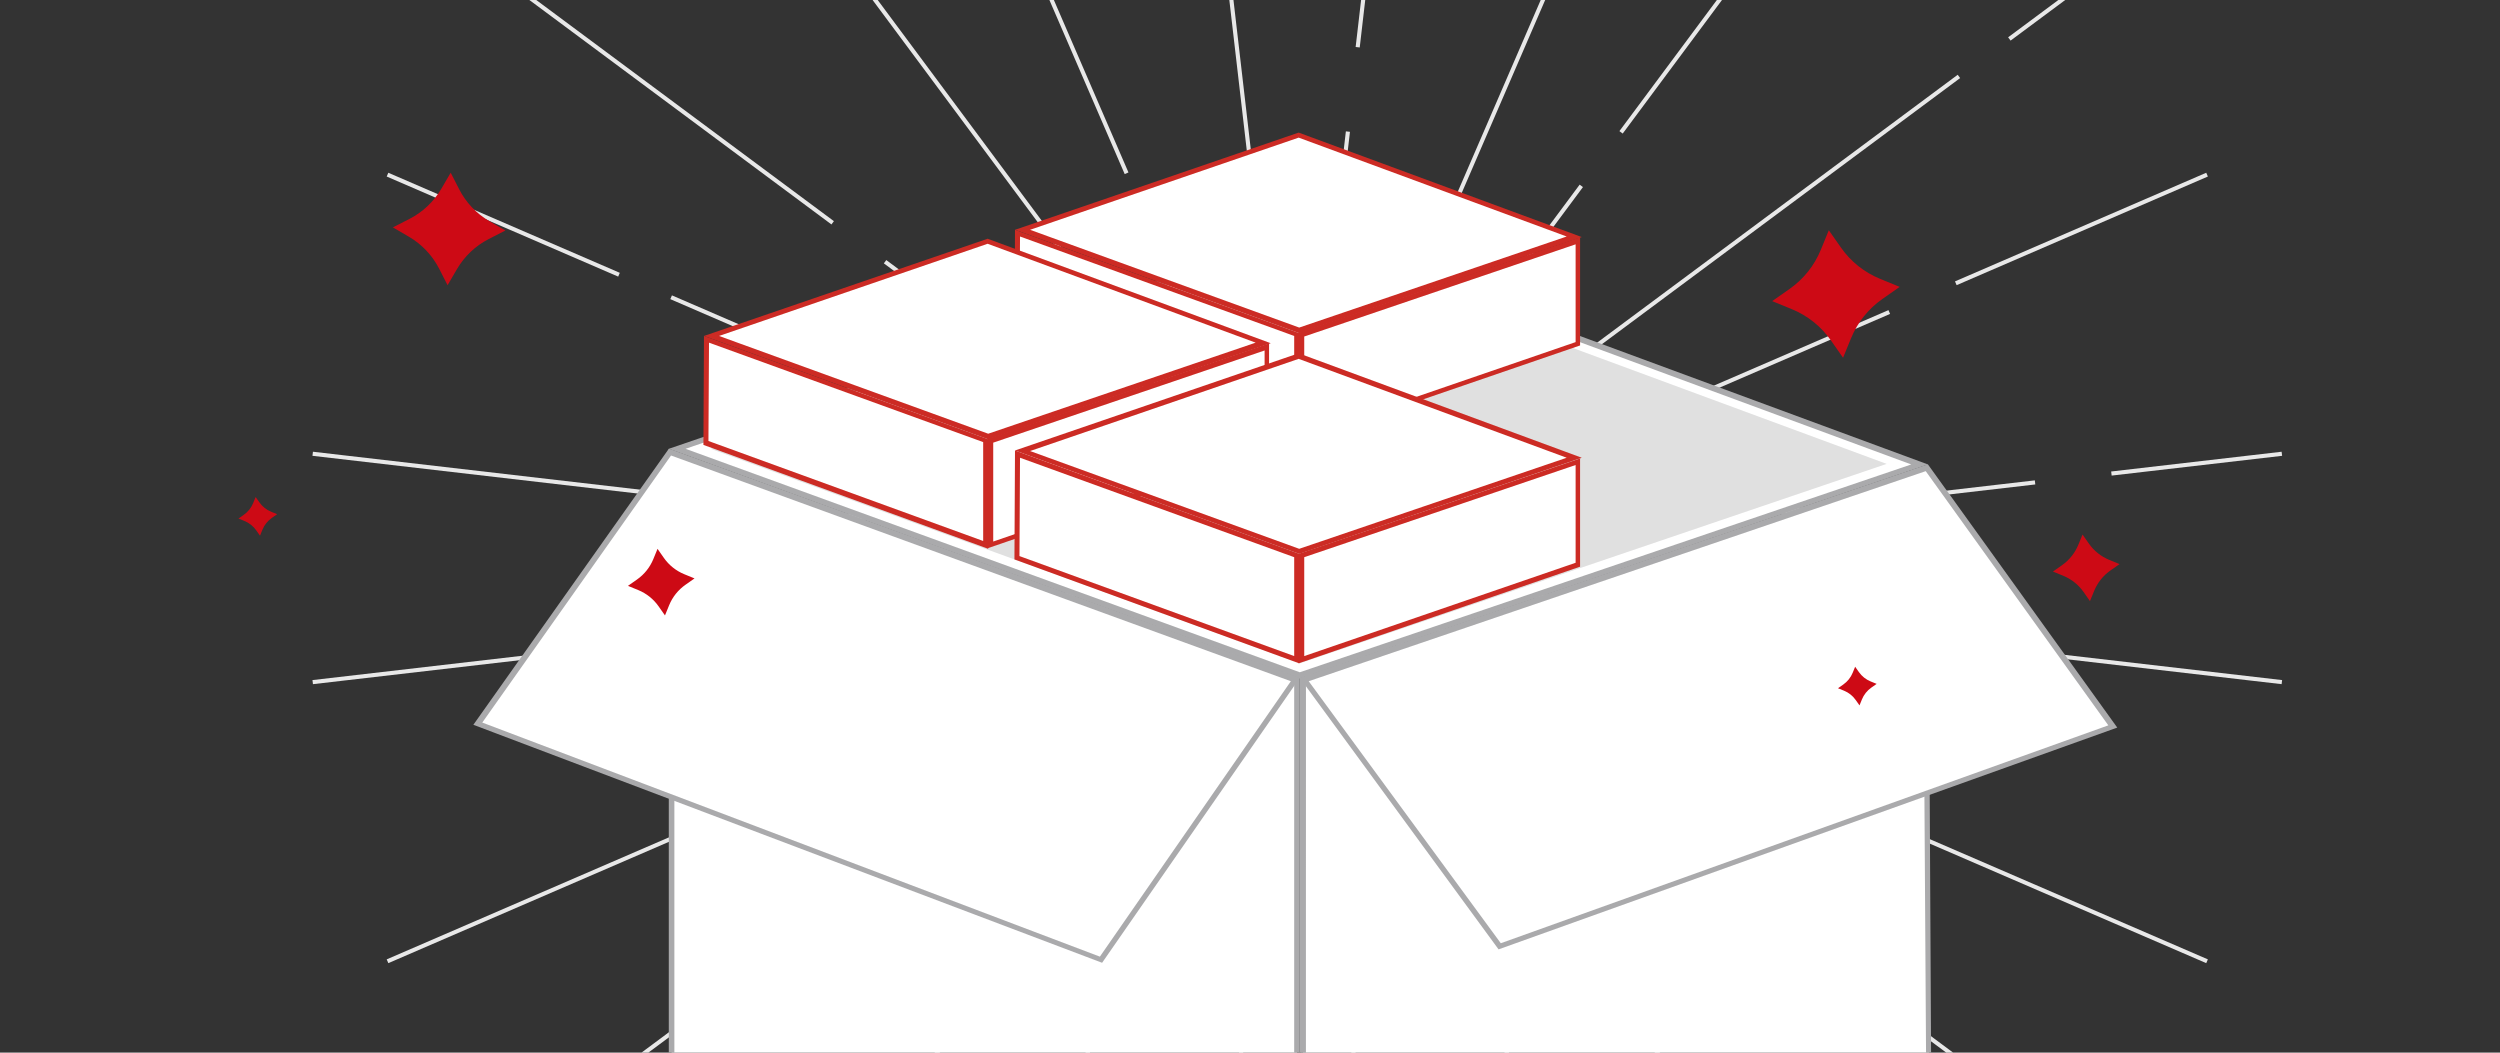 <svg width="608" height="256" viewBox="0 0 608 256" fill="none" xmlns="http://www.w3.org/2000/svg">
<rect x="0" y="0" width="608" height="256" fill="#333333" stroke="none"/>
<g clip-path="url(#clip0_2_15203)">
<path d="M327.814 32.001L315.5 138.125L298.481 -8.558" stroke="#E8E8E8" stroke-miterlimit="10"/>
<path d="M343.274 -101.265L330.19 11.485" stroke="#E8E8E8" stroke-miterlimit="10"/>
<path d="M279.554 55.01L315.5 138.125L212.578 -0.346" stroke="#E8E8E8" stroke-miterlimit="10"/>
<path d="M219.823 -83.077L273.984 42.136" stroke="#E8E8E8" stroke-miterlimit="10"/>
<path d="M150.54 66.813L94.243 42.472" stroke="#E8E8E8" stroke-miterlimit="10"/>
<path d="M215.249 63.648L315.5 138.125L163.218 72.292" stroke="#E8E8E8" stroke-miterlimit="10"/>
<path d="M122.017 -5.619L202.509 54.186" stroke="#E8E8E8" stroke-miterlimit="10"/>
<path d="M175.429 154.371L76.05 165.892" stroke="#E8E8E8" stroke-miterlimit="10"/>
<path d="M233.003 128.561L315.5 138.125L191.926 152.455" stroke="#E8E8E8" stroke-miterlimit="10"/>
<path d="M76.05 110.358L212.577 126.192" stroke="#E8E8E8" stroke-miterlimit="10"/>
<path d="M164.021 250.663L122.017 281.87" stroke="#E8E8E8" stroke-miterlimit="10"/>
<path d="M236.704 172.189L315.5 138.125L180.374 238.509" stroke="#E8E8E8" stroke-miterlimit="10"/>
<path d="M94.243 233.779L218.47 180.071" stroke="#E8E8E8" stroke-miterlimit="10"/>
<path d="M244.403 233.779L315.5 138.125L251.271 286.621" stroke="#E8E8E8" stroke-miterlimit="10"/>
<path d="M171.72 331.56L231.856 250.663" stroke="#E8E8E8" stroke-miterlimit="10"/>
<path d="M326.612 233.916L343.274 377.516" stroke="#E8E8E8" stroke-miterlimit="10"/>
<path d="M301.352 260.097L315.5 138.125L324.806 218.323" stroke="#E8E8E8" stroke-miterlimit="10"/>
<path d="M394.405 244.284L459.28 331.56" stroke="#E8E8E8" stroke-miterlimit="10"/>
<path d="M386.253 301.706L315.5 138.125L383.781 229.995" stroke="#E8E8E8" stroke-miterlimit="10"/>
<path d="M446.169 194.614L536.757 233.779" stroke="#E8E8E8" stroke-miterlimit="10"/>
<path d="M428.429 222.017L315.5 138.125L426.76 186.223" stroke="#E8E8E8" stroke-miterlimit="10"/>
<path d="M508.99 281.87L443.017 232.858" stroke="#E8E8E8" stroke-miterlimit="10"/>
<path d="M513.495 115.165L554.95 110.358" stroke="#E8E8E8" stroke-miterlimit="10"/>
<path d="M409.144 148.981L315.5 138.125L494.924 117.321" stroke="#E8E8E8" stroke-miterlimit="10"/>
<path d="M554.95 165.892L426.3 150.972" stroke="#E8E8E8" stroke-miterlimit="10"/>
<path d="M488.675 9.473L508.99 -5.619" stroke="#E8E8E8" stroke-miterlimit="10"/>
<path d="M459.472 75.883L315.5 138.125L476.408 18.584" stroke="#E8E8E8" stroke-miterlimit="10"/>
<path d="M536.757 42.472L475.653 68.893" stroke="#E8E8E8" stroke-miterlimit="10"/>
<path d="M384.571 45.205L315.5 138.125L382.428 -16.612" stroke="#E8E8E8" stroke-miterlimit="10"/>
<path d="M459.28 -55.31L394.241 32.186" stroke="#E8E8E8" stroke-miterlimit="10"/>
<path d="M316.885 165.135L468.302 113.64L469.253 265.95L316.885 327.907V165.135Z" fill="white"/>
<path d="M467.522 114.855L468.473 265.807L317.599 327.22V165.942L467.522 114.855ZM468.88 112.953L316.105 164.855V329.122L469.695 266.486L468.88 112.953Z" fill="#AAAAAC"/>
<path d="M164.688 109.149L316.105 57.247L466.843 112.953L316.105 164.176L164.688 109.149Z" fill="white"/>
<path d="M316.105 58.062L464.806 112.953L316.105 163.497L166.725 109.149L316.105 58.062ZM316.105 56.567L162.651 109.149L316.105 164.991L468.88 112.953L316.105 56.567Z" fill="#AAAAAC"/>
<path d="M172.836 109.149L316.105 60.1L458.831 112.817L316.105 161.323L172.836 109.149Z" fill="#E0E0E0"/>
<path d="M163.33 265.807V110.1L315.426 165.399V328.171L163.33 265.807Z" fill="white"/>
<path d="M164.009 111.051L314.747 165.807V327.22L164.009 265.263V111.051ZM162.651 109.149V266.214L316.105 329.258V164.855L162.651 109.149Z" fill="#AAAAAC"/>
<path d="M116.208 175.997L162.923 109.964L315.019 165.263L267.76 233.334L116.208 175.997Z" fill="white"/>
<path d="M163.195 110.779L313.933 165.671L267.489 232.654L117.294 175.725L163.195 110.779ZM162.651 109.149L115.121 176.269L268.032 234.149L316.105 164.855L162.651 109.149Z" fill="#AAAAAC"/>
<path d="M317.192 165.263L468.609 113.768L513.83 176.676L364.722 230.073L317.192 165.263Z" fill="white"/>
<path d="M468.337 114.584L512.744 176.404L364.993 229.394L318.278 165.671L468.337 114.584ZM468.88 112.953L316.105 164.855L364.45 230.888L514.917 176.948L468.88 112.953Z" fill="#AAAAAC"/>
<path d="M316.105 328.85C316.105 328.579 316.105 328.171 316.105 327.627C316.105 326.541 316.105 324.91 316.105 322.872C316.105 318.66 316.105 312.682 316.105 305.209C316.105 290.399 316.241 269.747 316.513 247.057C316.784 224.366 317.056 203.85 317.192 188.904C317.328 181.567 317.328 175.453 317.328 171.241C317.328 169.203 317.328 167.573 317.463 166.486C317.463 167.573 317.463 169.203 317.463 171.241C317.463 175.453 317.463 181.432 317.463 188.904C317.463 203.714 317.328 224.366 317.056 247.057C316.784 269.747 316.649 290.263 316.377 305.209C316.241 312.546 316.241 318.66 316.241 322.872C316.241 324.91 316.241 326.541 316.105 327.627C316.105 328.171 316.105 328.579 316.105 328.85Z" fill="#AAAAAC"/>
<path d="M248.612 55.888L315.833 32.79L382.783 57.518L315.969 80.344L248.612 55.888Z" fill="white"/>
<path d="M315.834 33.469L381.018 57.518L315.969 79.665L250.514 55.888L315.834 33.469ZM315.834 32.247L246.847 55.888L315.969 81.024L384.684 57.654L315.834 32.247Z" fill="#CC2B24"/>
<path d="M247.39 81.839V56.703L315.29 81.431V106.703L247.39 81.839Z" fill="white"/>
<path d="M248.069 57.518L314.747 81.703V105.752L247.933 81.431L248.069 57.518ZM246.847 55.888L246.711 82.382L315.969 107.654V81.024L246.847 55.888Z" fill="#CC2B24"/>
<path d="M316.512 81.431L383.869 58.469V83.605L316.512 106.703V81.431Z" fill="white"/>
<path d="M383.19 59.42V83.198L317.191 105.888V81.839L383.19 59.42ZM384.412 57.654L315.833 80.888V107.518L384.276 84.013V57.654H384.412Z" fill="#CC2B24"/>
<path d="M173.107 81.703L240.192 58.605L307.142 83.334L240.328 106.16L173.107 81.703Z" fill="white"/>
<path d="M240.192 59.285L305.376 83.334L240.328 105.48L174.873 81.703L240.192 59.285ZM240.192 58.062L171.206 81.703L240.328 106.839L309.043 83.469L240.192 58.062Z" fill="#CC2B24"/>
<path d="M171.75 107.654L171.885 82.518L239.65 107.247V132.519L171.75 107.654Z" fill="white"/>
<path d="M172.429 83.334L239.107 107.518V131.567L172.293 107.247L172.429 83.334ZM171.207 81.703L171.071 108.198L240.329 133.47V106.839L171.207 81.703Z" fill="#CC2B24"/>
<path d="M240.872 107.247L308.229 84.285V109.421L240.872 132.518V107.247Z" fill="white"/>
<path d="M307.55 85.236V109.013L241.551 131.703V107.654L307.55 85.236ZM308.772 83.469L240.193 106.703V133.334L308.636 109.828V83.469H308.772Z" fill="#CC2B24"/>
<path d="M248.612 109.557L315.833 86.594L382.783 111.323L315.969 134.013L248.612 109.557Z" fill="white"/>
<path d="M315.834 87.274L381.018 111.323L315.969 133.47L250.514 109.692L315.834 87.274ZM315.834 85.915L246.847 109.557L315.969 134.692L384.684 111.323L315.834 85.915Z" fill="#CC2B24"/>
<path d="M247.39 135.644V110.508L315.29 135.1V160.508L247.39 135.644Z" fill="white"/>
<path d="M248.069 111.323L314.747 135.508V159.557L247.933 135.236L248.069 111.323ZM246.847 109.557L246.711 136.051L315.969 161.323V134.692L246.847 109.557Z" fill="#CC2B24"/>
<path d="M316.512 135.1L383.869 112.274V137.41L316.512 160.508V135.1Z" fill="white"/>
<path d="M383.19 113.089V136.866L317.191 159.557V135.508L383.19 113.089ZM384.412 111.459L315.833 134.692V161.323L384.276 137.817V111.459H384.412Z" fill="#CC2B24"/>
<g clip-path="url(#clip1_2_15203)">
<path d="M158.89 135.97L159.91 133.48L161.46 135.69C162.7 137.46 164.42 138.83 166.42 139.65L168.91 140.67L166.7 142.22C164.93 143.46 163.56 145.18 162.74 147.18L161.72 149.67L160.17 147.46C158.93 145.69 157.21 144.32 155.21 143.5L152.72 142.48L154.93 140.93C156.7 139.69 158.07 137.97 158.89 135.97Z" fill="#CD0A15"/>
<path d="M505.45 132.49L506.47 130L508.02 132.21C509.26 133.98 510.98 135.35 512.98 136.17L515.47 137.19L513.26 138.74C511.49 139.98 510.12 141.7 509.3 143.7L508.28 146.19L506.73 143.98C505.49 142.21 503.77 140.84 501.77 140.02L499.28 139L501.49 137.45C503.26 136.21 504.63 134.49 505.45 132.49Z" fill="#CD0A15"/>
<path d="M442.814 60.768L444.767 56L447.735 60.232C450.109 63.621 453.403 66.244 457.232 67.814L462 69.767L457.768 72.735C454.379 75.109 451.756 78.403 450.186 82.232L448.233 87L445.265 82.768C442.891 79.379 439.597 76.756 435.768 75.186L431 73.233L435.232 70.265C438.621 67.891 441.244 64.597 442.814 60.768Z" fill="#CD0A15"/>
<path d="M61.58 122.33L62.17 120.88L63.07 122.16C63.79 123.19 64.79 123.99 65.95 124.46L67.4 125.05L66.12 125.95C65.09 126.67 64.29 127.67 63.82 128.83L63.23 130.28L62.33 129C61.61 127.97 60.61 127.17 59.45 126.7L58 126.11L59.28 125.21C60.31 124.49 61.11 123.49 61.58 122.33Z" fill="#CD0A15"/>
<path d="M450.58 163.6L451.17 162.15L452.07 163.43C452.79 164.46 453.79 165.26 454.95 165.73L456.4 166.32L455.12 167.22C454.09 167.94 453.29 168.94 452.82 170.1L452.23 171.55L451.33 170.27C450.61 169.24 449.61 168.44 448.45 167.97L447 167.38L448.28 166.48C449.31 165.76 450.11 164.76 450.58 163.6Z" fill="#CD0A15"/>
<path d="M107.33 45.91L109.61 42L111.67 46.03C113.32 49.26 115.87 51.95 119 53.78L122.91 56.06L118.88 58.12C115.65 59.77 112.96 62.32 111.13 65.45L108.85 69.36L106.79 65.33C105.14 62.1 102.59 59.41 99.46 57.58L95.55 55.3L99.58 53.24C102.81 51.59 105.5 49.04 107.33 45.91Z" fill="#CD0A15"/>
</g>
</g>
<defs>
<clipPath id="clip0_2_15203">
<rect width="608" height="256" fill="white"/>
</clipPath>
<clipPath id="clip1_2_15203">
<rect width="470.42" height="285.23" fill="white" transform="translate(58 42)"/>
</clipPath>
</defs>
</svg>
